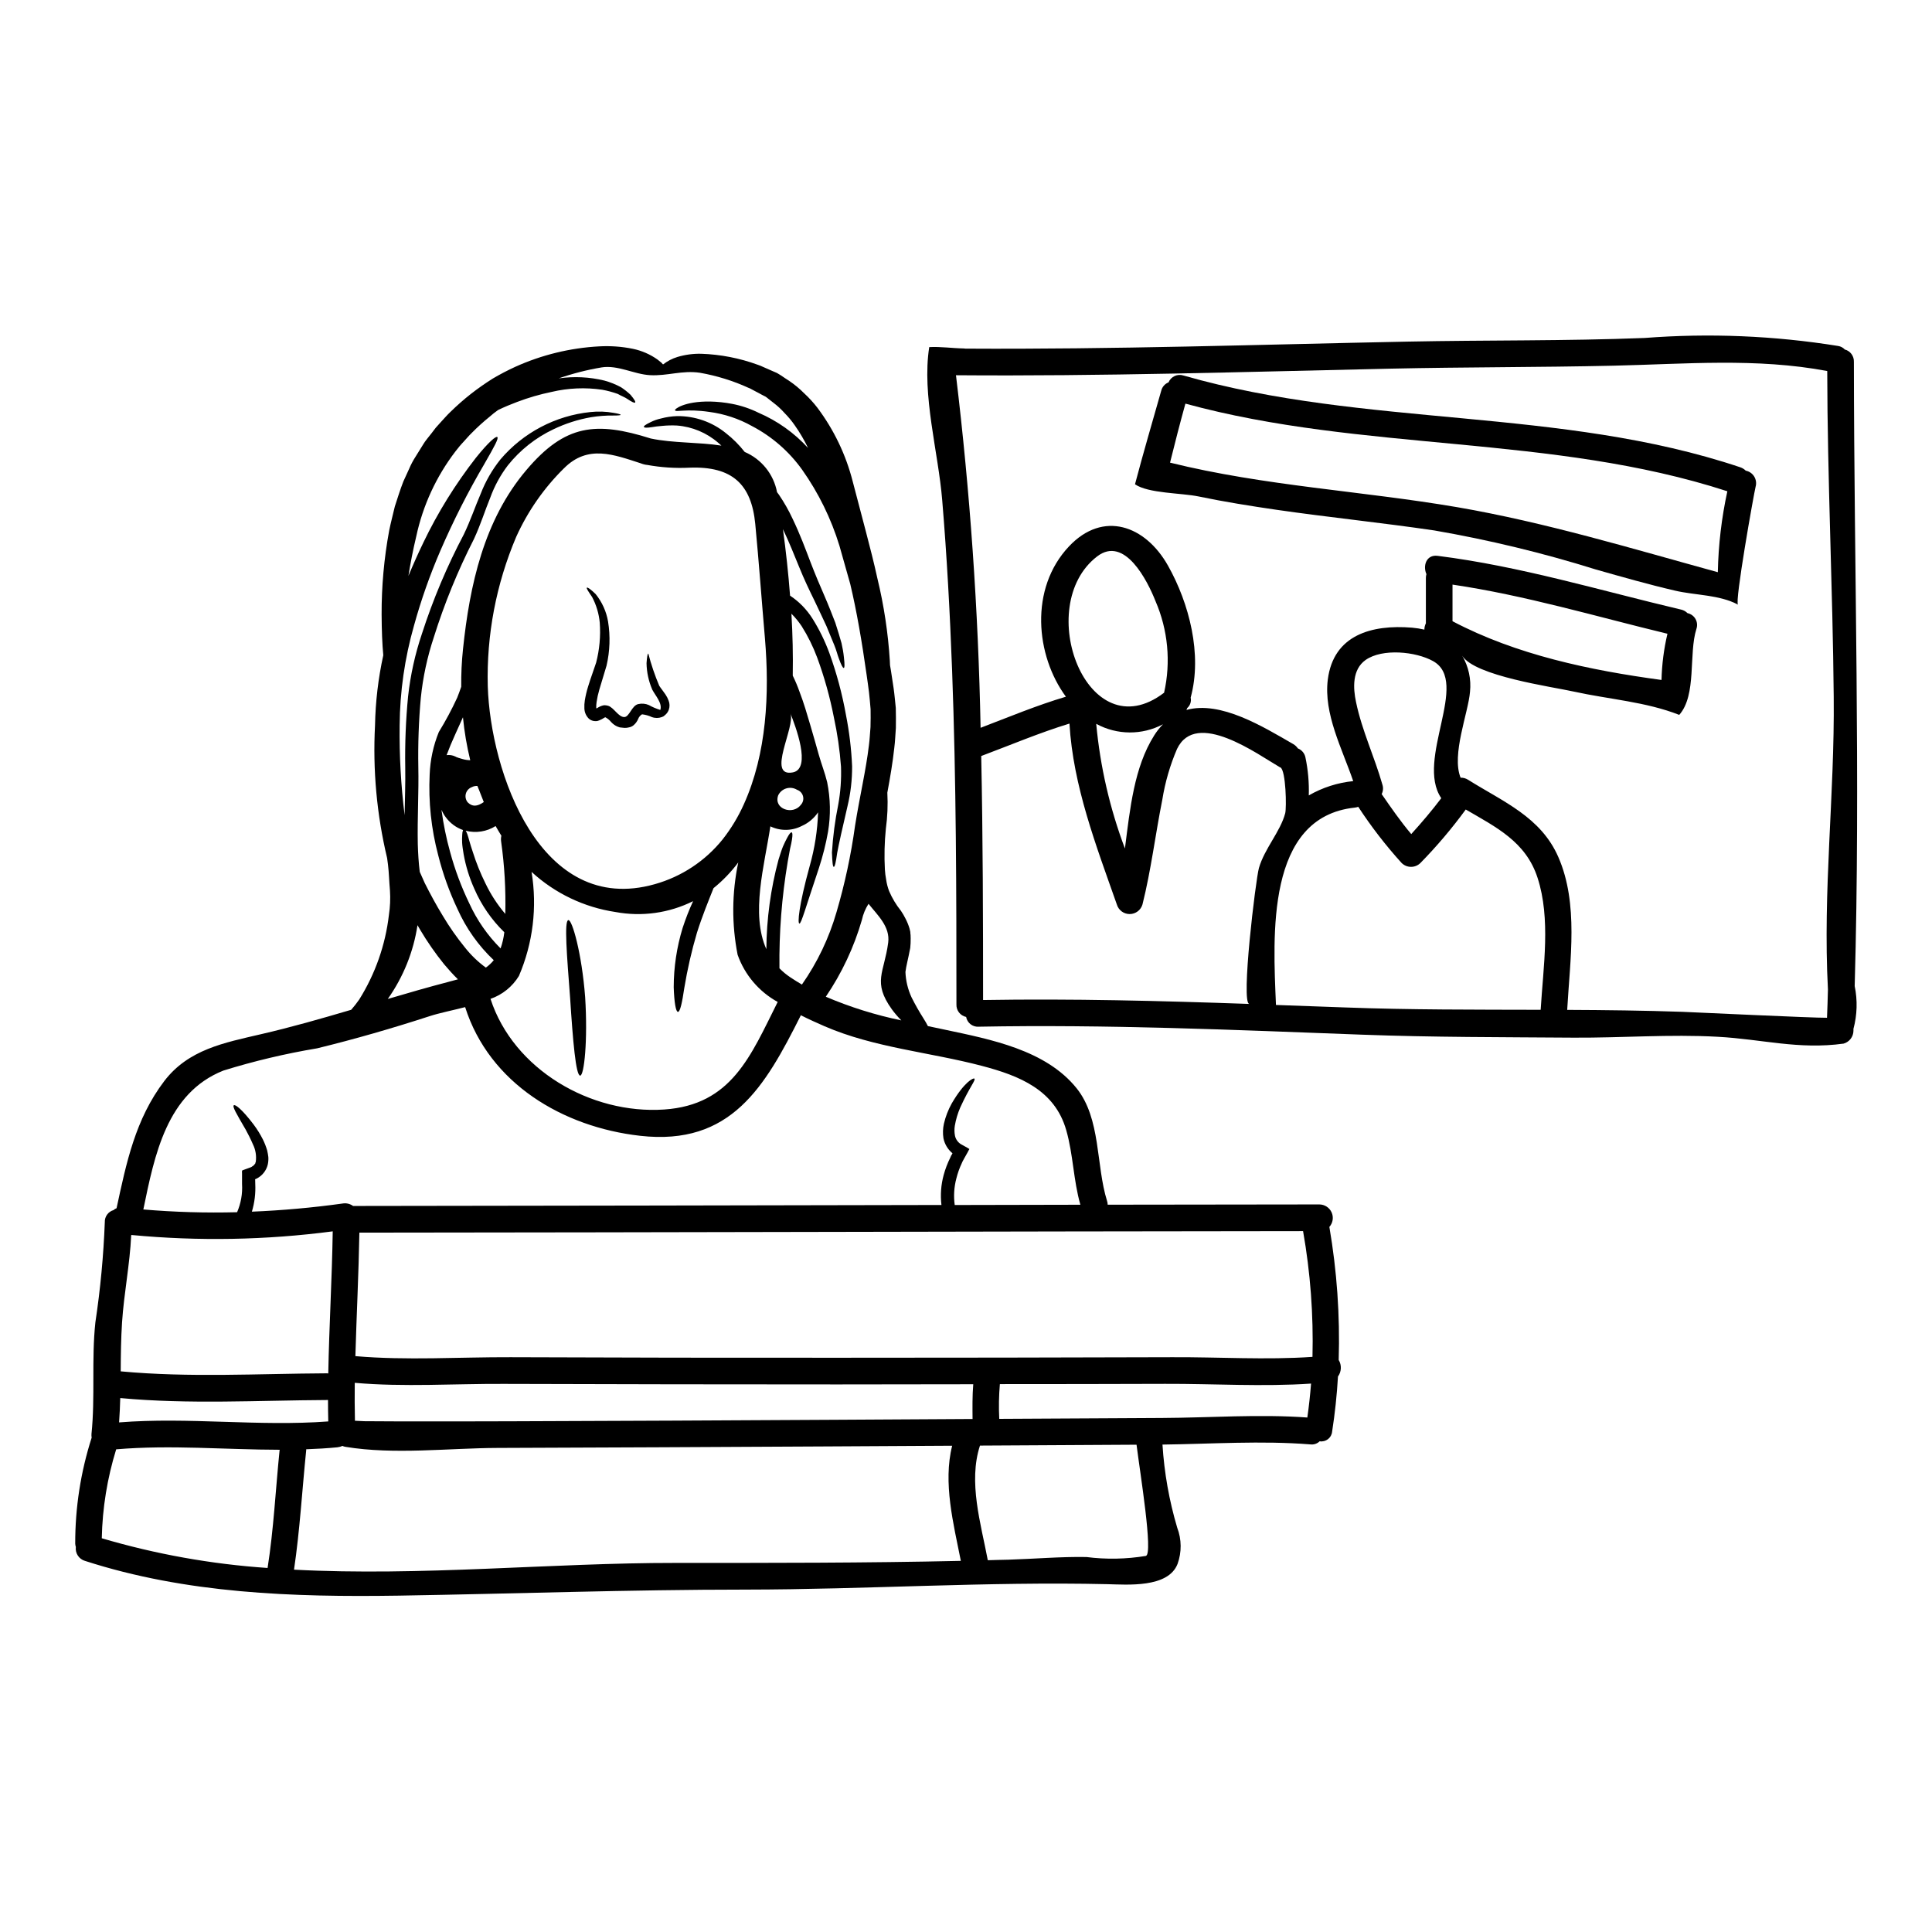 <?xml version="1.0" encoding="UTF-8"?>
<!-- Uploaded to: ICON Repo, www.svgrepo.com, Generator: ICON Repo Mixer Tools -->
<svg fill="#000000" width="800px" height="800px" version="1.1" viewBox="144 144 512 512" xmlns="http://www.w3.org/2000/svg">
 <g>
  <path d="m635.3 239.89c0.047 55.152 1.766 110.3 0.211 165.45h0.004c0.773 3.75 0.66 7.625-0.332 11.324v0.496c-0.016 1.59-1.082 2.984-2.613 3.41-11.938 1.648-21.617-1.18-33.344-1.812-12.695-0.707-25.41 0.305-38.129 0.234-18.695-0.141-37.391-0.094-56.094-0.789-33.887-1.27-67.746-2.754-101.66-2.117l0.004 0.008c-1.602 0.098-3.027-1.016-3.316-2.594-1.543-0.328-2.625-1.719-2.566-3.297 0-29.551-0.047-59.105-1.152-88.641-0.566-15.023-1.367-30.023-2.617-45-1.035-12.762-5.441-27.902-3.438-40.574 2.992-0.164 6.121 0.309 9.16 0.355l-0.004 0.004c0.152 0.004 0.301 0.016 0.449 0.043 39.066 0.234 78.086-1.082 117.15-1.859 20.938-0.426 41.918-0.141 62.832-0.965 17.117-1.32 34.332-0.609 51.285 2.121 0.68 0.105 1.301 0.438 1.766 0.938 1.469 0.391 2.465 1.746 2.402 3.262zm-6.875 166.35c-1.391-26.305 1.789-51.383 1.531-77.539-0.262-28.801-1.672-57.574-1.719-86.375-18.789-3.543-37.699-1.836-56.68-1.414-19.734 0.449-39.469 0.355-59.203 0.789-38.336 0.848-76.648 2.047-115.01 1.742 3.738 31.016 5.914 62.199 6.523 93.434 7.477-2.852 14.906-5.957 22.609-8.242-8.012-10.879-9.75-28.633 0.824-39.844 9.055-9.586 20.227-5.559 26.234 5.117 5.606 9.957 9.137 23.527 6.004 34.969h-0.004c0.23 1.023-0.125 2.094-0.918 2.777l-0.07 0.211v0.004c-0.031 0.102-0.082 0.195-0.141 0.281 9.055-2.519 20.32 4.43 28.34 9.055 0.477 0.281 0.891 0.668 1.203 1.129 1.023 0.398 1.777 1.285 2 2.363 0.699 3.316 1 6.707 0.895 10.098 3.613-2.082 7.625-3.375 11.773-3.789-2.945-8.621-7.871-17.828-6.734-26.914 1.508-11.848 11.637-14.625 22.324-13.754 1.102 0.094 2.195 0.27 3.273 0.516 0-0.578 0.133-1.148 0.395-1.668v-12c-0.004-0.352 0.043-0.699 0.145-1.035-0.988-2.234-0.023-5.227 2.969-4.848 21.945 2.754 43.043 9.184 64.523 14.246l-0.004-0.004c0.645 0.148 1.234 0.477 1.699 0.945 0.898 0.188 1.676 0.758 2.129 1.559 0.449 0.801 0.535 1.758 0.23 2.629-2.098 6.574 0.137 17.5-4.547 22.773-8.898-3.488-18.5-4.098-27.945-6.172-5.812-1.297-26.277-4.121-29.574-9.512v-0.004c1.691 2.887 2.418 6.234 2.07 9.562-0.445 5.559-4.969 16.648-2.496 22.773 0.695-0.02 1.383 0.168 1.969 0.539 9.348 5.863 19.309 9.867 23.945 20.516 5.394 12.363 3.086 27.129 2.336 40.477 10.195 0.047 20.391 0.164 30.562 0.516 3.746 0.141 34.57 1.625 38.293 1.574 0.113-2.492 0.18-4.984 0.246-7.481zm-44.109-82.043c0.102-4.125 0.629-8.23 1.574-12.246-18.934-4.57-37.652-10.176-56.961-13.023v9.703c16.934 8.922 36.41 12.996 55.387 15.566zm-32.023 87.41c0.703-11.539 2.707-24.141-0.828-34.996-3.106-9.582-11.043-13.422-19.027-18.086h0.004c-3.656 5.008-7.672 9.742-12.008 14.172-1.383 1.371-3.609 1.371-4.992 0-4.215-4.652-8.059-9.629-11.492-14.883-0.297 0.109-0.605 0.18-0.918 0.211-23.617 2.496-21.648 33.98-20.887 52.301 6.074 0.211 12.152 0.449 18.25 0.656 17.293 0.648 34.59 0.578 51.898 0.625zm-26.34-56.078c-6.945-10.234 7.746-30.828-2.188-36.336-4.523-2.519-13.402-3.438-17.875-0.285-3.543 2.519-3.344 7.371-2.519 11.188 1.574 7.562 4.894 14.484 6.992 21.875 0.262 0.816 0.188 1.707-0.207 2.469 2.496 3.629 5.016 7.254 7.84 10.602 2.812-3.098 5.453-6.207 7.957-9.512zm-41.363 4.012c0.395-1.508 0.188-11.328-1.246-12.152-0.047-0.023-0.094-0.023-0.141-0.047-5.863-3.394-22.207-15.426-27.27-4.875-1.855 4.312-3.168 8.84-3.91 13.473-1.84 9.207-2.969 18.625-5.25 27.738-0.438 1.516-1.824 2.559-3.402 2.559-1.578 0-2.965-1.043-3.402-2.559-5.465-15.539-11.586-31.367-12.551-47.922-7.934 2.43-15.59 5.676-23.383 8.598 0.445 21.547 0.492 43.113 0.492 64.664 23.527-0.395 47.027 0.211 70.555 1.035-2.305-0.094 1.695-32.992 2.543-36.008 1.492-5.18 5.672-9.629 6.965-14.504zm-32.094-31.961c1.836-8.137 1.035-16.645-2.285-24.301-2.094-5.297-8.148-17.449-15.473-11.809-17.07 13.133-2.637 51.684 17.758 36.109zm-2.66 11.375c0.676-1.086 1.465-2.098 2.363-3.012-5.543 2.93-12.184 2.887-17.688-0.121 1.043 11.309 3.602 22.422 7.606 33.043 1.359-10.664 2.465-21.566 7.719-29.906z"/>
  <path d="m606.64 268.73c0.93 0.18 1.746 0.746 2.242 1.555 0.496 0.812 0.633 1.793 0.371 2.707-0.469 1.883-5.606 30.727-4.66 31.246-4.949-2.66-11.305-2.449-16.719-3.719-7.086-1.648-14.012-3.629-20.984-5.606-14.02-4.383-28.316-7.836-42.789-10.34-13.895-2.047-27.855-3.461-41.75-5.465-6.945-1.012-13.871-2.117-20.723-3.543-4.523-0.941-13.332-0.789-16.84-3.227 2.168-8.242 4.617-16.551 6.945-24.773l0.004 0.004c0.238-1.02 0.961-1.855 1.934-2.238 0.648-1.547 2.379-2.34 3.977-1.812 48.25 13.848 99.773 8.289 147.58 24.328 0.531 0.184 1.012 0.484 1.414 0.883zm-7.394 26.914h-0.004c0.145-7.215 0.992-14.402 2.523-21.453-46.555-15.141-96.574-10.363-143.62-23.223-1.438 5.18-2.777 10.406-4.074 15.637 25.008 6.191 50.746 7.477 76.133 11.809 23.457 4.043 46.156 10.941 69.043 17.23z"/>
  <path d="m498.77 504.41c0.82 1.363 0.746 3.09-0.191 4.379-0.285 4.894-0.801 9.77-1.555 14.621v0.004c-0.074 0.785-0.473 1.5-1.098 1.984-0.625 0.48-1.422 0.684-2.199 0.559-0.656 0.637-1.566 0.941-2.473 0.824-12.879-1.035-26.234-0.117-39.184 0.047 0.465 7.473 1.777 14.867 3.91 22.043 1.172 3.074 1.207 6.465 0.094 9.559-2.473 6.449-13.352 5.512-18.648 5.391-31.84-0.73-63.938 1.414-95.848 1.438-30.68 0-61.25 1.105-91.934 1.602-27.996 0.426-56.258-0.52-83.125-9.211l0.004 0.004c-1.605-0.473-2.633-2.035-2.426-3.695-0.09-0.285-0.148-0.574-0.164-0.871-0.02-9.535 1.449-19.016 4.356-28.094-0.051-0.32-0.07-0.645-0.047-0.965 1.012-9.84-0.023-19.758 1.035-29.602v-0.004c1.324-8.781 2.156-17.633 2.496-26.512-0.066-1.484 0.898-2.82 2.328-3.227 0.227-0.219 0.492-0.387 0.789-0.492 2.59-12.012 4.969-23.617 12.645-33.699 6.402-8.383 15.895-10.152 25.586-12.41 8.102-1.863 16.035-4.144 23.945-6.477 0.758-0.863 1.465-1.766 2.121-2.707 4.254-6.789 6.945-14.441 7.875-22.398 0.332-2.156 0.426-4.344 0.281-6.519-0.211-2.363-0.262-4.758-0.52-6.828-0.09-0.59-0.164-1.152-0.23-1.742v-0.004c-2.746-11.512-3.828-23.359-3.207-35.18 0.117-6.25 0.852-12.473 2.191-18.582-0.285-2.992-0.422-6.617-0.445-10.785-0.023-7.453 0.645-14.898 2-22.23 0.426-2.094 0.988-4.234 1.508-6.426 0.707-2.164 1.391-4.406 2.258-6.617 0.496-1.082 1.016-2.188 1.508-3.297 0.48-1.148 1.066-2.25 1.742-3.297 0.656-1.062 1.344-2.144 2.004-3.227l0.254-0.395 0.141-0.207 0.047-0.094 0.07-0.07 0.094-0.141 0.543-0.707 1.105-1.391 1.082-1.414c0.395-0.469 0.848-0.941 1.27-1.414 0.875-0.941 1.719-1.93 2.613-2.777l0.008-0.004c1.73-1.699 3.555-3.301 5.465-4.801 1.848-1.438 3.766-2.781 5.746-4.027 1.93-1.137 3.922-2.176 5.957-3.109 7.012-3.168 14.551-5.008 22.234-5.422 3.016-0.168 6.039 0.051 8.996 0.66 2.309 0.488 4.496 1.441 6.426 2.797l1.086 0.875c0.113 0.141 0.23 0.262 0.352 0.395 0.023 0 0.047 0.027 0.07 0.027l0.023 0.023c1.133-0.883 2.418-1.547 3.793-1.969 2.039-0.609 4.164-0.895 6.297-0.848 5.121 0.172 10.188 1.156 15 2.918l0.262 0.094 0.117 0.047 0.332 0.117 0.469 0.211 0.965 0.426c0.637 0.285 1.27 0.562 1.934 0.848l0.988 0.426c0.355 0.188 0.707 0.445 1.086 0.66 0.703 0.492 1.434 0.965 2.164 1.434h-0.004c1.434 0.969 2.766 2.07 3.981 3.301 1.281 1.18 2.461 2.469 3.523 3.852 4.359 5.816 7.531 12.434 9.328 19.477 1.18 4.547 2.363 8.973 3.484 13.258 1.121 4.281 2.188 8.43 3.062 12.457 1.734 7.156 2.836 14.453 3.297 21.805 0 0.395 0.027 0.789 0.047 1.18 0.094 0.52 0.164 1.039 0.262 1.555 0.234 1.531 0.473 3.086 0.707 4.664 0.234 1.625 0.375 3.418 0.562 5.117 0.023 1.742 0.07 3.512 0.023 5.297-0.141 1.742-0.188 3.543-0.422 5.32-0.426 3.938-1.105 7.871-1.84 11.848v0.004c0.172 3.199 0.039 6.406-0.395 9.582-0.363 3.582-0.449 7.191-0.254 10.785 0.051 0.879 0.16 1.75 0.328 2.613 0.141 1.055 0.406 2.09 0.785 3.086 0.805 1.887 1.863 3.652 3.148 5.25 0.441 0.648 0.836 1.324 1.184 2.023 0.449 0.852 0.812 1.742 1.086 2.664l0.211 0.918v0.234l0.07 0.633v0.164l0.02 0.66v0.004c0.012 0.844-0.027 1.684-0.113 2.519-0.543 2.898-1.086 4.801-1.273 6.379v0.004c0.09 2.328 0.645 4.617 1.625 6.734 0.953 1.902 2.004 3.758 3.148 5.555 0.473 0.73 0.848 1.414 1.18 2.051 1.508 0.309 3.039 0.633 4.57 0.965 12.078 2.566 26.656 5.344 34.828 15.496 6.477 8.055 5.117 20.418 8.074 29.859 0.113 0.324 0.172 0.668 0.168 1.012 18.766-0.023 37.465-0.047 56.094-0.07 1.406 0.004 2.684 0.832 3.258 2.117 0.574 1.289 0.34 2.789-0.598 3.84 2 11.645 2.828 23.457 2.473 35.266zm-6.945-0.824h-0.004c0.281-11.164-0.555-22.324-2.492-33.32-82.516 0.07-166.73 0.332-250.09 0.395-0.188 10.902-0.75 21.828-1.059 32.73 13.516 1.18 27.617 0.234 41.141 0.285 28.914 0.117 57.824 0.164 86.73 0.141 29.527 0 59.059-0.047 88.586-0.141 12.195-0.066 24.891 0.758 37.18-0.09zm-1.367 16.07c0.422-2.969 0.75-5.984 0.988-8.992-12.762 0.871-25.977 0.023-38.645 0.07-14.602 0.047-29.207 0.07-43.824 0.07-0.266 3.062-0.32 6.137-0.164 9.207 14.367-0.094 28.73-0.172 43.094-0.234 12.719-0.062 25.855-1.051 38.551-0.121zm-42.766 36.664c1.934-0.609-1.531-21.781-2.496-29.457-13.848 0.07-27.68 0.148-41.492 0.234-3.148 9.656 0.234 20.652 2.074 30.379 1.812-0.07 3.625-0.094 5.438-0.141 6.879-0.211 13.824-0.828 20.699-0.707h-0.004c5.246 0.668 10.562 0.57 15.781-0.297zm-50.676-92.98 33.297-0.07c-1.863-6.5-1.887-13.281-3.746-19.754-3.035-10.672-12.41-14.438-22.367-17.051-13.754-3.625-28.539-4.801-41.684-10.5-1.887-0.828-4.074-1.789-6.297-2.922-0.023 0.047-0.023 0.094-0.047 0.141-9.445 18.812-18.441 34.523-42.508 31.816-20.535-2.309-39.961-13.895-46.395-34.102-3.484 0.898-6.922 1.574-9.445 2.406-9.84 3.199-19.777 6.074-29.836 8.527v-0.004c-8.387 1.402-16.668 3.367-24.785 5.883-15.023 5.961-18.246 22.434-21.215 36.805v0.004c8.262 0.703 16.555 0.945 24.844 0.73 1.02-2.356 1.469-4.918 1.312-7.481v-2.754c0-0.285-0.07-0.656 0.066-0.848l0.707-0.262c0.473-0.164 0.941-0.355 1.414-0.516 0.309-0.094 0.262-0.141 0.395-0.188l0.211-0.164c0.16-0.094 0.352-0.188 0.395-0.332v0.004c0.098-0.125 0.199-0.242 0.309-0.355 0.023-0.164 0.074-0.32 0.141-0.469 0.219-1.578-0.043-3.188-0.75-4.617-0.637-1.484-1.301-2.777-1.91-3.887-2.543-4.379-3.606-6.148-3.148-6.477 0.332-0.262 2.027 0.871 5.25 5.117v0.004c0.941 1.258 1.773 2.598 2.477 4.004 0.449 0.918 0.816 1.871 1.105 2.848 0.133 0.578 0.238 1.16 0.309 1.746 0.043 0.691-0.012 1.391-0.168 2.07-0.398 1.547-1.434 2.856-2.848 3.602l-0.309 0.141c-0.117 0.047-0.188 0.07-0.188 0.117l0.023 0.164c0 0.332 0.023 0.684 0.023 1.012 0.125 2.492-0.176 4.984-0.895 7.375 8.055-0.332 16.082-1.051 24.09-2.164v-0.004c0.961-0.152 1.945 0.086 2.731 0.66 51.828-0.047 104.01-0.164 155.92-0.262-0.316-2.656-0.117-5.352 0.586-7.934 0.43-1.586 1.016-3.125 1.746-4.594l0.234-0.539 0.094-0.141 0.16-0.285c0.188-0.262 0.074-0.188 0.074-0.234h0.004c-1.211-1.008-2.043-2.394-2.363-3.938-0.203-1.281-0.164-2.594 0.117-3.859 0.438-1.898 1.145-3.723 2.094-5.418 3.297-5.652 5.746-6.828 5.984-6.547 0.426 0.395-1.246 2.164-3.742 7.652-0.672 1.547-1.156 3.164-1.438 4.828-0.148 0.895-0.133 1.812 0.047 2.707 0.207 0.895 0.758 1.676 1.531 2.168 0.562 0.309 1.129 0.637 1.691 0.941l0.426 0.262c0.047 0.047 0.164 0.07 0.164 0.117l-0.117 0.188-0.395 0.75c-0.285 0.52-0.566 1.039-0.875 1.555l-0.426 0.789-0.207 0.469c-0.609 1.289-1.09 2.641-1.434 4.027-0.613 2.293-0.762 4.688-0.434 7.039zm4.723 56.707c-0.027-3.086-0.07-6.148 0.184-9.207-11.961 0-23.922 0.047-35.883 0.047-29.508 0-59.027-0.047-88.559-0.141-12.949-0.07-26.469 0.871-39.465-0.285-0.047 3.344-0.023 6.711 0.047 10.051 0.871 0.047 2.117 0.094 2.496 0.121 2.969 0 5.957 0.047 8.922 0.047 10.008 0.02 20.008 0.008 30-0.027 28.543-0.094 57.078-0.227 85.602-0.395zm-5.418 7.086c-11.207 0.07-22.414 0.133-33.625 0.188-28.941 0.16-57.883 0.293-86.824 0.395-12.949 0.047-27.41 1.84-40.289-0.285h-0.004c-0.293-0.043-0.578-0.129-0.848-0.254-0.422 0.203-0.879 0.328-1.344 0.375-2.754 0.262-5.488 0.426-8.242 0.52 0.012 0.094 0.012 0.188 0 0.281-1.082 10.547-1.672 21.125-3.227 31.625 33.629 1.785 68.129-1.816 101.1-1.789 25.219 0 50.418 0.023 75.613-0.543-1.945-9.832-4.769-20.691-2.297-30.508zm-13.461-112.72c-0.91-0.918-1.754-1.902-2.516-2.945-5.203-7.254-2.004-9.703-0.965-17.66 0.562-4.238-2.824-7.277-5.207-10.289-0.84 1.309-1.438 2.758-1.766 4.281-2.094 7.242-5.32 14.109-9.559 20.344 6.445 2.75 13.152 4.848 20.012 6.269zm-8.168-77.777c0.047-1.602 0.047-3.148 0.023-4.688-0.141-1.508-0.234-2.945-0.422-4.5-0.184-1.555-0.426-3.129-0.637-4.66-1.246-8.785-2.613-16.793-4.328-24.008-0.918-3.25-1.887-6.664-2.875-10.176-2.203-7.184-5.531-13.973-9.867-20.109-3.465-4.852-8.023-8.82-13.305-11.582-3.496-1.961-7.332-3.231-11.305-3.75-6.215-0.918-8.875 0.164-9.09-0.445-0.211-0.262 2.426-2.406 9.301-2.309 1.945 0.043 3.883 0.246 5.797 0.613 2.441 0.465 4.809 1.262 7.039 2.363 4.984 2.144 9.453 5.32 13.117 9.324-1.012-2.106-2.195-4.121-3.543-6.027-0.801-1.152-1.699-2.231-2.684-3.227-0.871-0.98-1.832-1.871-2.875-2.66-0.496-0.395-0.965-0.75-1.438-1.129-0.234-0.164-0.449-0.395-0.707-0.543l-0.965-0.492c-0.609-0.355-1.246-0.66-1.859-0.992l-0.922-0.492-0.445-0.234 0.004-0.004c-0.09-0.027-0.176-0.059-0.262-0.094-4.129-1.891-8.48-3.242-12.953-4.027-4.758-0.707-8.66 0.895-13.258 0.633-4.215-0.234-8.5-2.754-12.859-2.047l0.004 0.004c-3.844 0.645-7.625 1.613-11.305 2.894 4.035-0.574 8.141-0.375 12.102 0.586 1.531 0.418 3.012 1.012 4.406 1.77 0.898 0.59 1.742 1.262 2.523 2.004 1.059 1.27 1.391 1.883 1.199 2.047-0.188 0.164-0.852-0.141-2.074-0.965-0.586-0.426-1.531-0.754-2.519-1.32-1.336-0.477-2.703-0.848-4.098-1.105-4.457-0.66-8.996-0.469-13.383 0.562-3.144 0.645-6.231 1.543-9.23 2.684-1.625 0.613-3.297 1.297-4.996 2.121h0.004c-0.789 0.551-1.547 1.148-2.262 1.789-1.656 1.336-3.234 2.766-4.723 4.285-0.789 0.754-1.438 1.555-2.164 2.336-0.355 0.395-0.707 0.75-1.059 1.18l-1.109 1.391c-5.086 6.648-8.633 14.344-10.383 22.531-0.871 3.629-1.531 7.113-2.074 10.457 1.324-3.18 2.641-6.102 3.938-8.785h-0.004c3.828-7.981 8.504-15.527 13.945-22.512 3.441-4.285 5.324-5.793 5.676-5.512 0.426 0.309-0.703 2.406-3.391 7.066h0.004c-4.371 7.449-8.281 15.156-11.707 23.082-2.777 6.43-5.106 13.047-6.973 19.801-2.461 8.609-3.746 17.516-3.812 26.469-0.102 7.957 0.34 15.91 1.32 23.805 0.07-4.375 0.234-8.594 0.164-12.715v0.004c-0.102-6.258 0.148-12.52 0.75-18.75 0.625-5.664 1.855-11.246 3.68-16.648 2.93-9.07 6.641-17.871 11.09-26.301 1.762-3.652 2.992-7.348 4.473-10.762 1.266-3.285 3.031-6.359 5.231-9.113 6.035-7.102 14.582-11.598 23.852-12.555 2.047-0.223 4.121-0.152 6.148 0.215 1.297 0.211 1.859 0.395 1.859 0.52s-0.633 0.188-1.93 0.188c-1.977-0.023-3.953 0.125-5.906 0.445-3.461 0.602-6.82 1.68-9.984 3.203-4.691 2.223-8.816 5.484-12.055 9.539-1.988 2.609-3.57 5.508-4.684 8.594-1.367 3.316-2.523 7.086-4.328 10.973l-0.004 0.004c-4.262 8.359-7.816 17.066-10.625 26.02-1.73 5.203-2.883 10.582-3.441 16.035-0.551 6.113-0.77 12.254-0.66 18.395 0.141 6.5-0.281 13.422-0.141 20.418 0.074 2.402 0.215 4.848 0.52 7.301 0.449 0.988 0.875 1.969 1.32 2.965 1.461 2.898 3.039 5.84 4.805 8.715l-0.004-0.004c1.742 2.926 3.695 5.719 5.844 8.359 1.598 2.027 3.465 3.824 5.551 5.344 0.785-0.559 1.488-1.219 2.098-1.965-4.059-3.84-7.324-8.441-9.605-13.543-2.168-4.574-3.883-9.355-5.117-14.266-1.852-6.969-2.613-14.184-2.266-21.387 0.148-3.871 0.969-7.688 2.426-11.273 1.809-2.941 3.434-5.984 4.879-9.117 0.355-0.918 0.727-1.883 1.059-2.875-0.035-3.34 0.121-6.68 0.473-10.004 1.766-16.863 5.512-34.145 16.793-47.43 10.289-12.152 18.461-12.93 32.969-8.359 5.902 1.246 12.715 0.945 18.719 1.887-0.285-0.262-0.566-0.52-0.848-0.754l-0.004-0.004c-3.059-2.652-6.887-4.254-10.926-4.566-1.312-0.066-2.625-0.035-3.934 0.098-1.082 0.094-1.969 0.188-2.684 0.328-1.391 0.211-2.047 0.188-2.141-0.047s0.426-0.633 1.766-1.27v-0.004c0.867-0.434 1.785-0.758 2.731-0.965 1.414-0.383 2.867-0.594 4.328-0.637 4.699-0.043 9.262 1.559 12.902 4.519 1.859 1.453 3.531 3.125 4.984 4.981 4.457 1.902 7.672 5.902 8.57 10.668 0.164 0.211 0.332 0.426 0.496 0.656 1.379 2.027 2.59 4.16 3.625 6.383 2.004 4.168 3.418 8.031 4.723 11.441 1.309 3.414 2.543 6.297 3.719 8.996 1.176 2.699 2.074 5.062 2.875 7.113 0.68 2.094 1.223 3.91 1.648 5.414v0.004c0.289 1.234 0.504 2.484 0.633 3.742 0.234 1.969 0.188 2.801-0.047 2.824-0.234 0.023-0.656-0.727-1.297-2.519-0.355-0.898-0.609-2.074-1.18-3.465-0.57-1.391-1.27-3.082-2.094-5.086-0.945-1.969-1.934-4.215-3.203-6.805-1.27-2.59-2.731-5.606-4.098-9.016-1.246-3.039-2.566-6.383-4.238-9.891 0.789 5.769 1.438 11.703 1.887 17.613l-0.004 0.004c2.41 1.598 4.449 3.691 5.981 6.144 1.785 2.852 3.269 5.887 4.43 9.051 1.934 5.344 3.41 10.844 4.41 16.441 0.883 4.481 1.43 9.023 1.625 13.586 0.023 3.57-0.387 7.129-1.223 10.598-1.367 5.902-2.262 9.797-2.731 12.363-0.355 2.566-0.637 3.699-0.898 3.699-0.262 0-0.395-1.133-0.492-3.816v-0.004c0.262-4.262 0.82-8.504 1.672-12.688 0.602-3.316 0.848-6.688 0.727-10.059-0.32-4.387-0.953-8.746-1.883-13.047-1.051-5.391-2.527-10.691-4.426-15.848-1.082-2.91-2.465-5.703-4.121-8.336-0.793-1.184-1.699-2.289-2.707-3.297 0.328 5.559 0.445 11.066 0.352 16.414 0.668 1.359 1.258 2.762 1.766 4.191 1.18 3.062 2.023 6.008 2.852 8.809s1.574 5.441 2.281 7.957c0.707 2.519 1.602 4.723 2.215 7.254 0.883 4.336 0.965 8.797 0.238 13.164-0.582 3.269-1.395 6.496-2.43 9.652-3.578 10.629-4.637 14.672-5.156 14.672-0.52 0-0.234-4.523 2.754-15.352v0.004c1.301-4.602 2.039-9.348 2.191-14.129-1.062 1.578-2.547 2.828-4.289 3.602-2.609 1.355-5.707 1.398-8.355 0.117-1.555 10.316-5.273 23.148-1.062 32.547 0.059-8.02 1.145-15.996 3.227-23.738 0.449-1.391 0.789-2.543 1.18-3.484 0.395-0.941 0.789-1.672 1.082-2.238 0.59-1.129 0.988-1.574 1.223-1.484s0.262 0.707 0.07 1.934c-0.09 0.609-0.262 1.391-0.492 2.363-0.164 0.965-0.395 2.117-0.637 3.512l0.004-0.004c-1.57 9.32-2.305 18.762-2.188 28.211 0.879 0.898 1.852 1.703 2.898 2.398 1.012 0.684 2.023 1.297 3.059 1.91h-0.004c4.086-5.844 7.184-12.32 9.164-19.168 2.207-7.516 3.852-15.18 4.922-22.938 1.223-7.723 2.898-14.715 3.672-21.309 0.23-1.699 0.277-3.297 0.422-4.871zm-18.5 20.695c0.586-0.602 0.828-1.461 0.629-2.281-0.195-0.816-0.797-1.477-1.594-1.746-0.844-0.52-1.871-0.656-2.82-0.379-0.953 0.277-1.742 0.945-2.176 1.84-1.301 3.648 3.879 5.297 5.977 2.562zm-2.074-8.641c5.062-0.988 0.59-12.504-0.656-15.66 1.426 3.531-6.488 17.047 0.672 15.656zm-4.059 60.914c0-0.023 0.023-0.023 0.047-0.07-4.957-2.723-8.742-7.172-10.629-12.504-1.594-8.082-1.535-16.406 0.168-24.469-1.895 2.531-4.098 4.82-6.555 6.809-1.32 3.32-2.969 7.324-4.379 11.777v-0.004c-1.426 4.832-2.551 9.75-3.371 14.719-0.566 3.859-1.105 6.297-1.672 6.297-0.566 0-0.988-2.477-1.129-6.527v0.004c0.008-5.324 0.805-10.617 2.359-15.707 0.789-2.422 1.715-4.797 2.781-7.113-6.367 3.168-13.594 4.18-20.582 2.875-8.305-1.246-16.043-4.945-22.227-10.629 1.535 9.324 0.375 18.891-3.348 27.574-1.73 2.836-4.394 4.984-7.531 6.074 6.074 18.719 26.582 30.66 46.051 29.32 17.863-1.223 22.887-14.223 30.016-28.426zm-8.945-52.438c6.098-13.473 6.828-29.391 5.606-43.941-0.875-10.105-1.602-20.301-2.57-30.379-1.012-10.457-6.051-15.352-17.473-14.906-3.738 0.184-7.484-0.062-11.164-0.73-0.312-0.023-0.617-0.078-0.918-0.168-0.266-0.066-0.531-0.152-0.785-0.258-7.086-2.281-14.012-5.062-20.348 1.32l-0.004-0.004c-5.305 5.227-9.602 11.391-12.664 18.18-5.309 12.5-7.879 25.988-7.531 39.562 0.684 22.516 13.777 61.109 44.273 52.469 7.078-1.988 13.363-6.137 17.969-11.867 2.242-2.852 4.125-5.969 5.609-9.277zm-63.207 29.031c0.16-6.418-0.207-12.836-1.105-19.191-0.074-0.512-0.051-1.027 0.066-1.527-0.516-0.852-1.035-1.695-1.527-2.566-2.356 1.484-5.219 1.934-7.914 1.242 0.168 0.297 0.309 0.602 0.426 0.922 0.164 0.492 0.355 1.105 0.566 1.906 0.211 0.801 0.516 1.672 0.871 2.777 0.902 2.871 2.027 5.664 3.363 8.359 1.395 2.91 3.16 5.625 5.254 8.078zm-1.246 9.141c0.488-1.391 0.82-2.828 0.988-4.289-3.383-3.285-6.09-7.207-7.961-11.539-1.316-2.926-2.266-6-2.824-9.16-0.188-1.18-0.355-2.188-0.395-3.039-0.031-0.68-0.023-1.363 0.023-2.047 0.004-0.438 0.074-0.875 0.215-1.293-1.844-0.648-3.445-1.84-4.594-3.418-0.43-0.574-0.785-1.195-1.059-1.855h-0.047c0.504 3.75 1.266 7.465 2.281 11.109 1.27 4.688 2.973 9.246 5.09 13.617 2.027 4.434 4.832 8.469 8.281 11.914zm-4.453-38.785c-0.59-1.414-1.082-2.852-1.695-4.262v-0.004c-0.508-0.035-1.012 0.07-1.461 0.309-0.773 0.281-1.367 0.918-1.59 1.711-0.223 0.793-0.051 1.645 0.461 2.293 1.223 1.246 2.519 1.176 4.285-0.047zm-5.559-11.379c0.645 0.184 1.305 0.277 1.969 0.285-0.914-3.742-1.559-7.543-1.93-11.375-0.707 1.574-1.391 3.039-2.004 4.43-0.941 2.051-1.691 3.887-2.332 5.606v-0.004c0.781-0.105 1.574 0.02 2.285 0.355 0.098 0.039 0.191 0.086 0.281 0.141-0.039 0.004-0.082-0.004-0.117-0.023 0.051 0.027 0.105 0.043 0.164 0.047l0.566 0.211c0.363 0.117 0.742 0.234 1.117 0.328zm-3.742 59.012c0.848-0.207 1.672-0.445 2.449-0.656-1.32-1.297-2.519-2.637-3.629-3.957v0.004c-2.356-2.914-4.496-5.992-6.402-9.211-0.234-0.375-0.445-0.789-0.68-1.18h-0.004c-1.066 7.039-3.762 13.73-7.871 19.547 5.352-1.578 10.723-3.133 16.137-4.543zm-31.91 103.79c0.234-12.551 0.988-25.082 1.18-37.656h0.004c-17.672 2.32-35.547 2.648-53.289 0.969-0.043-0.004-0.082 0.004-0.121 0.02-0.355 7.773-1.91 15.332-2.426 23.125-0.285 4.328-0.332 8.66-0.355 12.988 18.18 1.695 36.402 0.613 54.656 0.52 0.141 0.012 0.234 0.035 0.352 0.035zm0 12.719c-0.047-1.91-0.07-3.793-0.07-5.699-0.094 0-0.164 0.023-0.285 0.023-18.273 0.094-36.547 1.18-54.773-0.52-0.07 2.141-0.141 4.285-0.309 6.449 18.469-1.461 36.953 1.129 55.438-0.258zm-12.906 7.676v-0.004c0.004-0.059 0.02-0.113 0.051-0.164-14.457-0.023-28.918-1.344-43.352-0.117-2.367 7.641-3.652 15.574-3.816 23.57 14.316 4.223 29.051 6.863 43.941 7.871 1.621-10.32 2.117-20.777 3.176-31.16z"/>
  <path d="m321.18 329.65c0.312 0.766 0.336 1.621 0.07 2.402-0.16 0.473-0.43 0.898-0.785 1.25-0.113 0.109-0.23 0.211-0.355 0.305l-0.07 0.07c-0.07 0.059-0.141 0.113-0.215 0.164-0.07 0.027-0.426 0.188-0.426 0.188h0.004c-0.859 0.32-1.805 0.32-2.664 0-0.816-0.379-1.691-0.625-2.59-0.727-0.477 0.281-0.844 0.723-1.035 1.246-0.262 0.625-0.668 1.18-1.18 1.625-0.348 0.301-0.77 0.504-1.223 0.586-0.387 0.105-0.785 0.152-1.18 0.141l-0.73-0.07-0.164-0.023h-0.094c-0.047 0-0.332-0.047-0.332-0.047l-0.586-0.207h-0.004c-0.637-0.281-1.203-0.691-1.672-1.207-0.422-0.527-0.953-0.961-1.551-1.27-0.078 0.031-0.152 0.07-0.219 0.117-0.445 0.289-0.914 0.535-1.41 0.734l-0.52 0.164c-0.262 0.023-0.523 0.023-0.785 0-0.527-0.062-1.023-0.285-1.418-0.637-0.727-0.719-1.148-1.688-1.18-2.707-0.035-0.719 0.004-1.434 0.117-2.144 0.207-1.242 0.496-2.473 0.875-3.676 0.68-2.258 1.508-4.406 2.117-6.297 0.902-3.465 1.227-7.055 0.965-10.629-0.223-2.371-0.91-4.676-2.023-6.781-0.988-1.461-1.574-2.309-1.391-2.477 0.184-0.164 1.012 0.426 2.305 1.672l0.004 0.004c1.703 2.098 2.84 4.598 3.301 7.262 0.637 3.894 0.5 7.879-0.395 11.727-0.609 2.051-1.246 4.191-1.93 6.406h0.004c-0.312 1.055-0.551 2.133-0.711 3.223-0.074 0.484-0.105 0.973-0.094 1.461 0.023 0.094 0.023 0.164 0.047 0.262 0.164-0.094 0.355-0.211 0.566-0.332 0.281-0.168 0.582-0.301 0.895-0.395 0.227-0.082 0.465-0.133 0.707-0.141 0.312 0.012 0.617 0.059 0.918 0.141 1.531 0.445 2.777 3.082 4.356 2.992 1.297-0.094 1.93-2.992 3.578-3.418l0.094-0.023h0.004c0.93-0.211 1.902-0.121 2.777 0.262 0.961 0.539 1.98 0.977 3.039 1.293 0.586-1.789-1.297-3.766-2.144-5.391l-0.023-0.07c-0.938-2.191-1.441-4.543-1.484-6.926 0.117-1.672 0.262-2.543 0.473-2.543 0.754 2.91 1.723 5.758 2.894 8.527 0.395 0.633 1.035 1.387 1.648 2.305 0.34 0.504 0.617 1.043 0.824 1.609z"/>
  <path d="m299.07 408.23c0.73 11.516-0.262 20.859-1.32 20.816-1.152 0-1.93-9.23-2.66-20.535-0.848-11.164-1.625-20.535-0.469-20.676 1.016-0.117 3.559 8.785 4.449 20.395z"/>
 </g>
</svg>